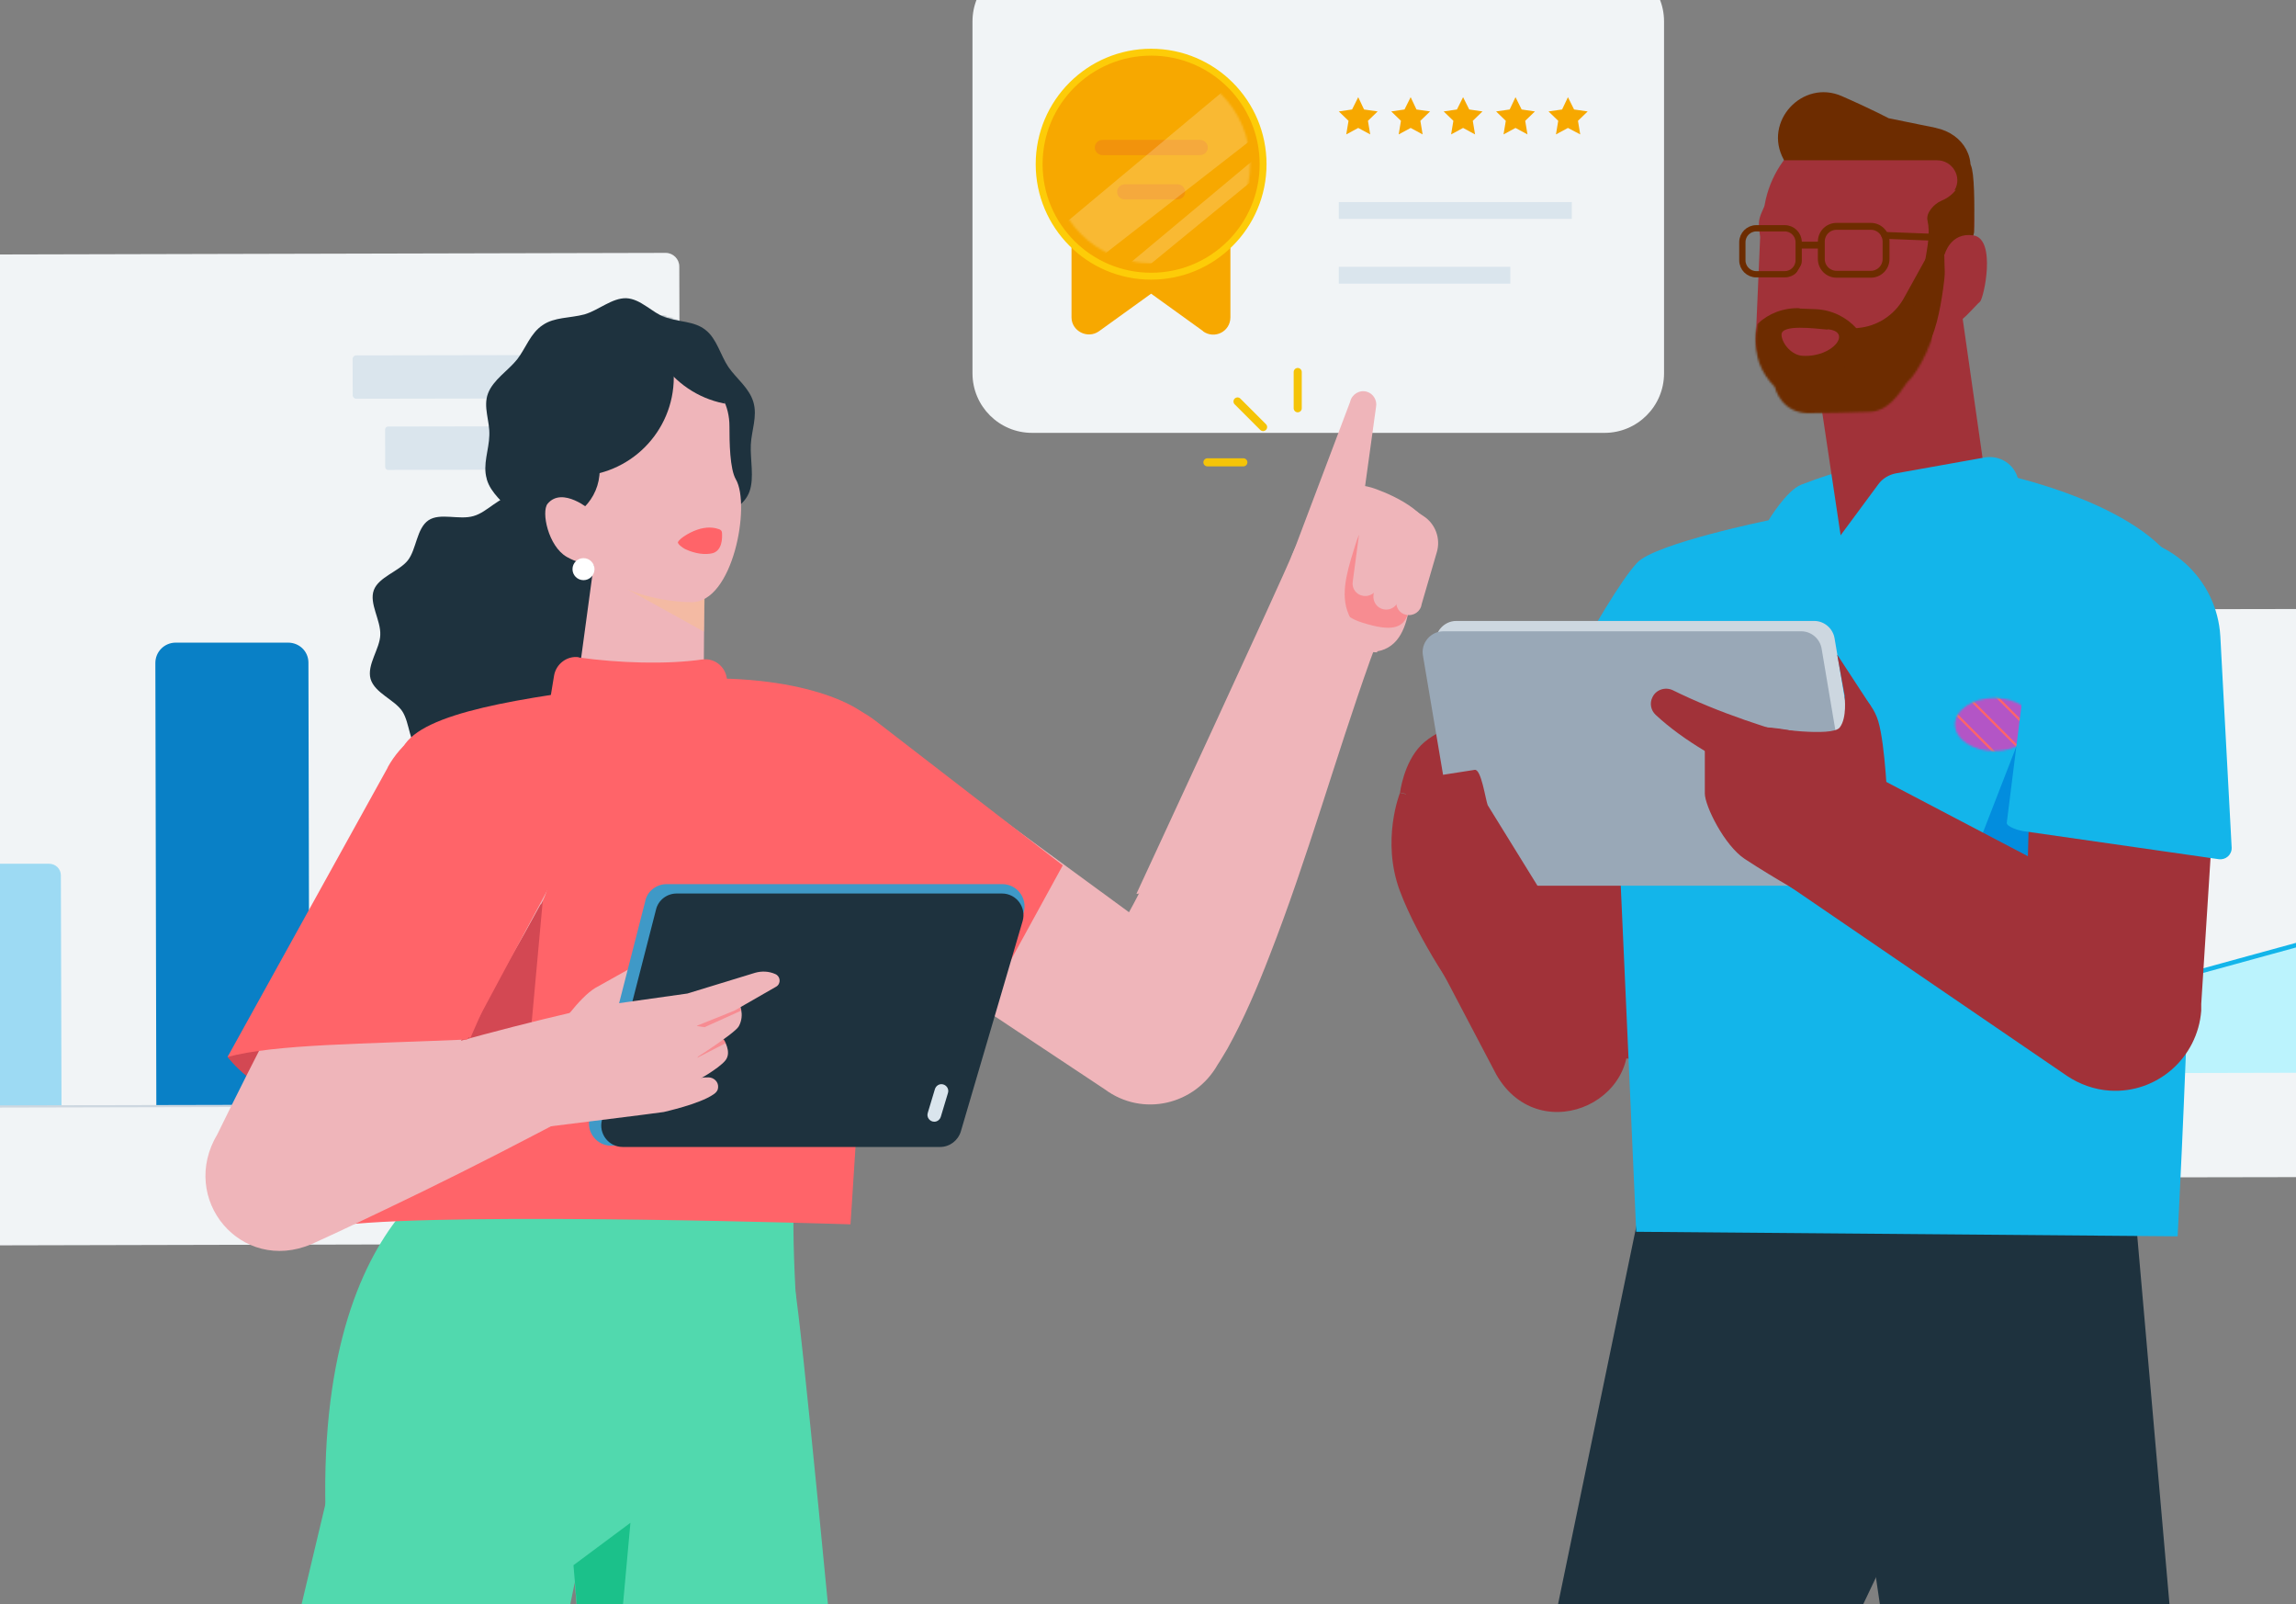<svg width="1134" height="792" viewBox="0 0 1134 792" fill="none" xmlns="http://www.w3.org/2000/svg">
<rect x="0" y="0" width="1134" height="792" fill="#808080" stroke="none"/>
<g clip-path="url(#clip0_317_72741)">
<path d="M1335.57 300.352L963.798 301.001C957.796 301.011 952.938 305.886 952.949 311.888L953.4 570.658C953.411 576.66 958.285 581.518 964.288 581.508L1336.06 580.859C1342.06 580.848 1346.92 575.974 1346.91 569.971L1346.46 311.201C1346.45 305.199 1341.57 300.341 1335.57 300.352Z" fill="#F1F4F6"/>
<path d="M1041.7 336.987L981.444 337.092C980.826 337.093 980.326 337.595 980.327 338.213L980.341 346.524C980.342 347.142 980.844 347.642 981.462 347.641L1041.72 347.536C1042.34 347.534 1042.84 347.033 1042.84 346.415L1042.82 338.103C1042.82 337.486 1042.32 336.986 1041.7 336.987Z" fill="#DAE5ED"/>
<path d="M981.231 530.041L1319.76 529.242L1319.6 405.211L1264.46 414.961L1216.67 449.804L1144.26 463.87L1079.53 481.611L1024.87 472.181H981.071L981.231 530.041Z" fill="#BBF3FD"/>
<path d="M1319.6 405.211L1264.46 414.961L1216.67 449.804L1144.26 463.87L1079.53 481.611L1024.87 472.181H981.071" stroke="#13B5EA" stroke-width="2.2" stroke-miterlimit="10"/>
<path d="M1023.43 477.298C1027.05 477.298 1029.98 474.364 1029.98 470.745C1029.98 467.125 1027.05 464.191 1023.43 464.191C1019.81 464.191 1016.87 467.125 1016.87 470.745C1016.87 474.364 1019.81 477.298 1023.43 477.298Z" fill="white" stroke="#13B5EA" stroke-width="2.2" stroke-miterlimit="10"/>
<path d="M332.787 614.113L-343.149 615.711C-345.386 615.711 -347.304 613.793 -347.304 611.556L-348.583 133.175C-348.583 129.498 -345.546 126.462 -341.87 126.462L328.791 124.863C332.467 124.863 335.504 127.9 335.504 131.576L336.782 609.957C336.782 612.195 335.024 614.113 332.627 614.113H332.787Z" fill="#F1F4F6"/>
<path d="M276.138 175.293L175.923 175.468C174.952 175.469 174.166 176.258 174.168 177.229L174.199 195.13C174.201 196.101 174.989 196.887 175.96 196.885L276.175 196.71C277.146 196.709 277.932 195.92 277.931 194.949L277.899 177.048C277.898 176.077 277.109 175.291 276.138 175.293Z" fill="#DAE5ED"/>
<path d="M276.679 210.455L191.647 210.603C190.853 210.604 190.21 211.25 190.211 212.044L190.244 230.585C190.245 231.379 190.89 232.022 191.685 232.021L276.716 231.872C277.511 231.871 278.153 231.226 278.152 230.431L278.12 211.891C278.118 211.096 277.473 210.453 276.679 210.455Z" fill="#DAE5ED"/>
<path d="M275.406 545.705H199.645C199.645 545.865 199.326 382.675 199.326 382.675C199.326 377.241 203.801 372.766 209.235 372.766H265.177C270.611 372.766 275.087 377.081 275.087 382.515L275.406 545.705Z" fill="#9DDAF3"/>
<path d="M152.974 545.864H77.213C77.213 546.024 76.733 327.372 76.733 327.372C76.733 321.778 81.209 317.303 86.803 317.303H142.265C147.859 317.303 152.335 321.618 152.335 327.212L152.814 545.864H152.974Z" fill="#0980C6"/>
<path d="M30.542 546.184H-45.219C-45.219 546.344 -45.539 432.383 -45.539 432.383C-45.539 429.026 -42.822 426.469 -39.625 426.469H24.148C27.505 426.469 30.062 429.026 30.062 432.223L30.382 546.184H30.542Z" fill="#9DDAF3"/>
<path d="M-289.604 546.984L275.247 545.705" stroke="#CDD7E0" stroke-width="1.1" stroke-miterlimit="10"/>
<path d="M792.467 -18.826H509.722C493.479 -18.826 480.312 -5.659 480.312 10.583V184.322C480.312 200.564 493.479 213.731 509.722 213.731H792.467C808.709 213.731 821.876 200.564 821.876 184.322V10.583C821.876 -5.659 808.709 -18.826 792.467 -18.826Z" fill="#F1F4F6"/>
<path d="M670.834 47.984L673.711 54.058L680.424 55.017L675.629 59.652L676.748 66.365L670.834 63.169L664.92 66.365L666.039 59.652L661.244 55.017L667.797 54.058L670.834 47.984Z" fill="#F7A800"/>
<path d="M696.727 47.984L699.604 54.058L706.317 55.017L701.522 59.652L702.641 66.365L696.727 63.169L690.813 66.365L691.932 59.652L687.137 55.017L693.69 54.058L696.727 47.984Z" fill="#F7A800"/>
<path d="M722.62 47.984L725.657 54.058L732.21 55.017L727.415 59.652L728.534 66.365L722.62 63.169L716.706 66.365L717.825 59.652L713.03 55.017L719.583 54.058L722.62 47.984Z" fill="#F7A800"/>
<path d="M748.513 47.984L751.55 54.058L758.103 55.017L753.308 59.652L754.427 66.365L748.513 63.169L742.599 66.365L743.718 59.652L738.923 55.017L745.636 54.058L748.513 47.984Z" fill="#F7A800"/>
<path d="M774.406 47.984L777.443 54.058L784.156 55.017L779.361 59.652L780.48 66.365L774.406 63.169L768.493 66.365L769.611 59.652L764.816 55.017L771.529 54.058L774.406 47.984Z" fill="#F7A800"/>
<path d="M776.324 99.769H661.244V108.081H776.324V99.769Z" fill="#DAE5ED"/>
<path d="M745.956 131.736H661.244V140.048H745.956V131.736Z" fill="#DAE5ED"/>
<path d="M594.274 163.543L568.541 145.003L542.808 163.543C537.213 167.539 529.222 163.543 529.222 156.671V112.557H607.7V156.671C607.7 163.703 599.868 167.699 594.114 163.543H594.274Z" fill="#F7A800"/>
<path d="M568.541 136.372C599.083 136.372 623.843 111.613 623.843 81.07C623.843 50.527 599.083 25.768 568.541 25.768C537.998 25.768 513.238 50.527 513.238 81.07C513.238 111.613 537.998 136.372 568.541 136.372Z" fill="#F7A800"/>
<path d="M592.675 69.082H544.565C542.447 69.082 540.729 70.764 540.729 72.838C540.729 74.913 542.447 76.594 544.565 76.594H592.675C594.794 76.594 596.511 74.913 596.511 72.838C596.511 70.764 594.794 69.082 592.675 69.082Z" fill="#F2930C"/>
<path d="M581.487 90.978H555.594C553.475 90.978 551.758 92.66 551.758 94.735C551.758 96.809 553.475 98.491 555.594 98.491H581.487C583.605 98.491 585.323 96.809 585.323 94.735C585.323 92.66 583.605 90.978 581.487 90.978Z" fill="#F2930C"/>
<path d="M568.541 136.372C599.083 136.372 623.843 111.613 623.843 81.07C623.843 50.527 599.083 25.768 568.541 25.768C537.998 25.768 513.238 50.527 513.238 81.07C513.238 111.613 537.998 136.372 568.541 136.372Z" stroke="#FDCC08" stroke-width="3.4" stroke-miterlimit="10"/>
<mask id="mask0_317_72741" style="mask-type:luminance" maskUnits="userSpaceOnUse" x="519" y="32" width="99" height="98">
<path d="M568.541 129.978C595.552 129.978 617.45 108.081 617.45 81.069C617.45 54.057 595.552 32.16 568.541 32.16C541.529 32.16 519.632 54.057 519.632 81.069C519.632 108.081 541.529 129.978 568.541 129.978Z" fill="white"/>
</mask>
<g mask="url(#mask0_317_72741)">
<g style="mix-blend-mode:overlay" opacity="0.2">
<path d="M520.591 114.794L612.655 37.914L628.638 60.77L535.775 133.015L520.591 114.794Z" fill="white"/>
</g>
<g style="mix-blend-mode:overlay" opacity="0.2">
<path d="M541.369 143.884L633.273 67.164L636.63 74.357L544.566 149.798L541.369 143.884Z" fill="white"/>
</g>
</g>
<path d="M240.403 236.428C238.325 229.396 241.522 222.043 241.681 215.011C242.001 207.818 238.485 200.945 241.042 194.232C243.599 187.519 250.952 183.044 255.427 177.45C259.743 171.856 261.98 164.503 268.054 160.508C273.808 156.512 281.48 157.151 288.672 155.233C295.705 153.155 302.258 147.082 309.291 147.241C316.483 147.561 321.918 154.274 328.471 156.672C335.184 159.069 342.856 158.43 348.45 162.905C354.044 167.221 355.802 175.372 359.798 181.286C363.794 187.04 370.028 191.515 372.105 198.548C374.183 205.581 371.146 212.613 370.827 219.646C370.507 226.838 372.585 235.949 370.187 242.662C367.79 249.375 361.556 251.453 357.081 257.207C352.766 262.801 352.606 273.35 346.532 277.346C340.778 281.342 331.028 277.346 323.836 279.424C316.643 281.501 310.57 289.813 303.537 289.653C296.344 289.333 290.59 280.542 284.037 278.145C277.484 275.747 267.255 278.784 261.661 274.309C256.066 269.993 256.706 259.444 252.71 253.531C248.714 247.777 242.481 243.781 240.403 236.588V236.428Z" fill="#1E323E"/>
<path d="M177.588 521.891C177.588 532.44 163.043 540.911 144.982 540.911C126.921 540.911 112.376 521.891 112.376 521.891C112.376 521.891 126.921 502.871 144.982 502.871C163.043 502.871 177.588 511.342 177.588 521.891Z" fill="#D34853"/>
<path d="M183.023 335.205C181.105 328.173 187.658 320.341 187.818 313.468C188.137 306.276 182.224 297.964 184.621 291.411C187.019 284.858 197.088 282.141 201.404 276.706C205.719 271.272 205.719 260.883 211.633 256.887C217.387 253.051 226.817 256.887 233.85 254.809C240.882 252.891 246.956 244.58 253.829 244.9C261.021 245.219 266.456 253.85 273.009 256.248C279.562 258.645 289.472 255.608 295.066 259.924C300.5 264.239 300.021 274.469 303.857 280.383C307.693 286.137 317.443 289.333 319.52 296.366C321.438 303.399 314.885 311.23 314.725 318.103C314.406 325.296 320.32 333.607 317.922 340.16C315.525 346.713 305.455 349.431 301.14 354.865C296.824 360.299 296.824 370.688 290.91 374.684C285.156 378.52 275.726 374.684 268.693 376.762C261.661 378.68 255.587 386.991 248.714 386.672C241.841 386.352 236.087 377.721 229.534 375.324C222.981 372.926 213.071 375.963 207.477 371.647C202.043 367.332 202.522 357.103 198.686 351.189C194.85 345.435 185.101 342.238 183.023 335.205Z" fill="#1E323E"/>
<path d="M259.103 258.165L250.792 222.363C243.759 192.793 262.3 163.064 291.869 156.032C321.438 148.999 351.167 167.54 358.2 197.109L362.196 236.748C369.229 266.317 355.163 292.37 325.594 299.242C296.025 306.275 266.296 287.734 259.263 258.165H259.103Z" fill="#1E323E"/>
<path d="M295.066 265.519L284.197 345.755L347.491 345.435L348.131 257.367L295.066 265.519Z" fill="#EFB5BA"/>
<g style="mix-blend-mode:multiply" opacity="0.5">
<path d="M348.13 290.451L347.651 311.869L310.09 291.09L348.13 290.451Z" fill="#F9BF8C"/>
</g>
<path d="M356.762 196.311C359.159 200.626 360.278 205.581 360.278 210.376C360.278 218.368 360.438 231.634 363.475 236.749C370.827 249.535 362.036 297.485 341.577 297.325C323.996 297.166 308.652 291.092 306.894 289.334C305.135 287.576 289.791 276.707 289.791 276.707L265.816 187.52C297.304 164.983 337.102 160.508 356.762 196.151V196.311Z" fill="#EFB5BA"/>
<mask id="mask1_317_72741" style="mask-type:luminance" maskUnits="userSpaceOnUse" x="249" y="154" width="112" height="147">
<path d="M259.103 258.165L250.792 222.363C243.759 192.793 262.3 163.064 291.869 156.032C321.438 149.159 364.913 160.347 358.36 199.027L358.04 241.063C365.073 270.632 355.163 292.21 325.434 299.242C295.865 306.275 266.136 287.734 259.103 258.165Z" fill="white"/>
</mask>
<g mask="url(#mask1_317_72741)">
<path d="M283.877 235.15C310.889 235.15 332.786 213.253 332.786 186.241C332.786 159.229 310.889 137.332 283.877 137.332C256.866 137.332 234.968 159.229 234.968 186.241C234.968 213.253 256.866 235.15 283.877 235.15Z" fill="#1E323E"/>
<path d="M270.291 258.007C284.592 258.007 296.184 246.414 296.184 232.114C296.184 217.813 284.592 206.221 270.291 206.221C255.991 206.221 244.398 217.813 244.398 232.114C244.398 246.414 255.991 258.007 270.291 258.007Z" fill="#1E323E"/>
<path d="M367.15 200.146C394.162 200.146 416.059 178.249 416.059 151.237C416.059 124.225 394.162 102.328 367.15 102.328C340.139 102.328 318.241 124.225 318.241 151.237C318.241 178.249 340.139 200.146 367.15 200.146Z" fill="#1E323E"/>
</g>
<path d="M291.709 251.932C291.709 251.932 277.804 239.944 270.451 248.735C267.255 252.731 270.771 269.673 279.881 274.948C288.992 280.222 298.742 279.103 298.742 279.103L291.709 251.932Z" fill="#EFB5BA"/>
<path d="M288.193 286.457C291.194 286.457 293.627 284.024 293.627 281.022C293.627 278.021 291.194 275.588 288.193 275.588C285.191 275.588 282.758 278.021 282.758 281.022C282.758 284.024 285.191 286.457 288.193 286.457Z" fill="white"/>
<path d="M338.38 271.112C337.421 270.632 334.384 268.554 334.864 267.595C335.983 265.517 341.577 262.161 346.052 261.042C350.528 259.923 353.564 260.722 355.323 261.362C356.122 261.681 356.601 262.321 356.601 263.12C356.761 265.677 356.761 271.911 351.806 273.189C348.29 273.989 343.495 273.509 338.38 271.112Z" fill="#FF6469"/>
<path d="M285.955 324.657C305.615 327.374 329.11 328.173 346.852 325.616C352.766 324.817 358.2 328.972 358.999 335.046L361.876 356.304C362.675 362.857 357.72 368.611 351.167 368.771L280.841 369.73C273.968 369.73 268.853 363.816 269.812 356.943L273.648 333.607C274.607 327.853 280.041 323.698 285.795 324.497L285.955 324.657Z" fill="#FF6469"/>
<path d="M392.564 635.852C399.117 672.613 449.624 1229.63 449.624 1229.63L320.479 1233.31C320.479 1233.31 280.68 721.043 271.57 652.314L392.564 635.852Z" fill="#51D9AE"/>
<path d="M186.219 1235.23L43.967 1233.31L181.424 655.67L304.176 682.362C304.176 682.362 209.075 1149.71 186.379 1235.39L186.219 1235.23Z" fill="#51D9AE"/>
<path d="M393.842 568.082L281.959 578.791L235.128 571.758C235.128 571.758 149.137 594.774 161.924 769.632L404.391 750.612C404.391 750.612 386.17 625.942 393.682 568.242L393.842 568.082Z" fill="#51D9AE"/>
<path d="M283.238 772.829L311.368 751.891L295.865 922.433L283.238 772.829Z" fill="#1BC18A"/>
<path d="M199.166 368.771C208.756 351.828 255.747 344.636 315.365 337.284C384.093 328.812 420.375 345.755 428.527 353.906C436.678 362.058 420.055 604.525 420.055 604.525C420.055 604.525 227.776 598.292 169.277 604.845C169.277 604.845 185.26 393.705 199.166 368.771Z" fill="#FF6469"/>
<path d="M435.399 360.939L589.958 474.102L536.894 482.253C537.533 481.614 538.332 480.655 538.971 480.015C540.09 478.577 541.848 476.339 542.807 474.901C559.75 449.647 572.377 421.676 585.483 393.705C599.388 364.136 612.175 333.608 626.72 304.039C629.117 299.244 631.994 293.809 634.871 289.174C653.892 260.244 696.088 284.539 680.744 315.707C679.305 319.063 678.026 322.42 676.748 325.936C659.486 374.365 645.9 423.594 627.04 471.864C621.126 487.208 614.413 503.031 606.261 517.736C604.983 519.814 602.905 523.49 601.466 525.568C590.118 545.707 564.225 551.621 545.684 537.875L386.011 431.905C366.032 418.639 360.597 391.787 373.864 371.808C387.449 351.19 415.74 346.235 435.559 360.78L435.399 360.939Z" fill="#EFB5BA"/>
<path d="M651.494 396.101C651.494 396.101 672.592 338.721 674.989 321.939C689.215 322.578 693.37 312.189 695.448 303.238C699.124 287.894 706.317 280.542 707.755 268.714C709.513 254.329 689.374 245.059 679.784 241.542C666.998 236.747 656.449 241.223 652.613 246.817C650.375 250.174 640.306 268.394 638.228 273.669C634.711 283.099 561.348 441.174 561.348 441.174C560.389 444.85 651.494 396.101 651.494 396.101Z" fill="#EFB5BA"/>
<path d="M637.908 274.948L672.752 250.653L679.625 200.945C680.264 197.749 678.346 194.392 675.149 193.433C671.473 192.314 667.637 194.712 666.838 198.388L637.908 274.948Z" fill="#EFB5BA"/>
<path opacity="0.5" d="M695.448 302.919C693.05 310.432 687.137 311.87 673.231 307.555C656.608 302.44 660.285 291.571 662.362 284.858C664.44 278.145 665.24 261.523 674.51 264.4C683.78 267.277 697.526 296.047 695.448 302.76V302.919Z" fill="#FF6469"/>
<path d="M695.928 250.014L689.694 296.685C689.215 299.882 691.292 302.919 694.489 303.558C698.165 304.357 701.682 301.959 702.161 298.283L709.673 272.55C711.591 265.997 709.034 258.804 703.28 254.968L695.768 250.014H695.928Z" fill="#EFB5BA"/>
<path d="M683.78 247.137L678.346 293.968C678.026 297.165 680.104 300.201 683.301 300.841C686.977 301.64 690.493 299.083 690.973 295.406L700.563 255.608L683.94 247.297L683.78 247.137Z" fill="#EFB5BA"/>
<path d="M674.35 240.584L668.117 287.255C667.637 290.452 669.715 293.489 672.912 294.128C676.588 294.927 680.104 292.53 680.583 288.854L690.813 249.215L674.35 240.584Z" fill="#EFB5BA"/>
<path d="M675.789 252.732C677.707 242.183 666.998 240.744 661.404 246.658C657.088 253.051 647.338 264.879 642.543 270.313C638.228 275.268 635.67 281.502 638.707 287.256C647.338 303.719 671.473 322.579 680.264 322.099C681.383 322.099 669.555 313.788 665.399 301.481C661.883 291.252 666.518 278.465 669.715 268.076C671.313 262.961 675.149 256.088 675.789 252.732Z" fill="#EFB5BA"/>
<path d="M365.712 441.015L471.202 525.247L524.906 427.269L432.522 355.984C410.465 339.041 379.138 341.439 359.958 361.897C338.381 384.913 341.098 421.355 365.712 441.015Z" fill="#FF6469"/>
<path d="M269.652 427.43L219.305 542.19L259.583 537.874L269.652 427.43Z" fill="#D34853"/>
<path d="M131.396 554.816C131.396 554.816 115.573 577.352 182.703 561.689C249.833 546.025 243.599 519.653 243.599 519.653C243.599 519.653 214.829 496.477 184.621 507.185C154.412 517.734 131.236 554.816 131.236 554.816H131.396Z" fill="#D34853"/>
<path d="M266.935 446.61C245.837 485.61 221.862 523.81 197.567 561.051C189.416 573.518 181.104 585.825 172.793 598.292L126.282 543.949C158.568 533.719 191.174 523.81 223.94 514.859C243.599 509.425 263.419 504.31 283.398 499.675C295.545 496.958 307.533 504.63 310.25 516.617C312.487 526.527 307.852 536.277 299.541 541.072C287.713 547.945 275.566 554.338 263.578 560.571C239.444 573.198 215.149 585.346 190.694 597.013C178.387 602.927 166.24 608.681 153.933 614.275C119.089 629.14 88.081 592.059 107.421 559.932C126.921 519.974 147.699 480.015 169.596 441.336C176.949 428.389 184.301 415.603 192.293 402.976C205.079 382.677 231.772 376.603 252.07 389.39C271.41 401.537 277.644 426.631 267.255 446.45L266.935 446.61Z" fill="#EFB5BA"/>
<path d="M191.493 379L112.376 521.891C135.871 515.497 180.145 515.497 230.812 513.26L278.443 424.392C289.791 401.376 281.48 373.565 259.423 360.459C235.607 346.394 204.919 354.705 191.493 378.84V379Z" fill="#FF6469"/>
<path d="M275.726 507.824C275.726 507.824 285.796 492.8 293.947 487.845L320.799 472.82V473.14C323.197 480.972 320.32 489.443 313.607 494.078L287.074 512.459L275.886 507.824H275.726Z" fill="#EFB5BA"/>
<path d="M318.721 444.85L291.23 552.099C289.472 558.971 294.746 565.684 301.779 565.684H463.53C468.325 565.684 472.641 562.488 474.079 557.853L505.566 450.604C507.644 443.572 502.37 436.539 495.017 436.539H329.27C324.315 436.539 319.84 439.896 318.721 444.691V444.85Z" fill="#3F99C7"/>
<path d="M323.996 449.165L297.303 553.057C295.545 559.77 300.66 566.323 307.533 566.323H464.329C468.965 566.323 473.12 563.286 474.559 558.651L505.087 454.76C507.005 448.047 502.05 441.174 494.857 441.174H334.225C329.43 441.174 325.114 444.37 323.996 449.165Z" fill="#1E323E"/>
<path d="M461.452 553.857C459.215 553.857 457.457 551.619 458.256 549.382L461.772 537.714C462.252 536.275 463.53 535.316 464.969 535.316C467.206 535.316 468.965 537.554 468.165 539.792L464.649 551.46C464.17 552.898 462.891 553.857 461.452 553.857Z" fill="#DAE5ED"/>
<path d="M332.626 520.452L357.401 513.26C357.401 513.26 361.556 519.333 358.36 523.489C355.163 527.645 343.175 534.198 343.175 534.198L332.626 520.612V520.452Z" fill="#EFB5BA"/>
<g style="mix-blend-mode:multiply" opacity="0.5">
<path d="M357.081 512.459L358.519 515.016L340.778 524.127L331.188 523.008L357.081 512.459Z" fill="#FF6469"/>
</g>
<path d="M326.713 510.861L364.913 495.197C364.913 495.197 368.11 500.791 364.913 506.705C362.995 510.381 339.5 525.086 339.5 525.086L326.713 510.701V510.861Z" fill="#EFB5BA"/>
<g style="mix-blend-mode:multiply" opacity="0.5">
<path d="M364.913 495.357L366.032 499.034L347.971 507.185L339.02 505.906L364.913 495.357Z" fill="#FF6469"/>
</g>
<path d="M302.098 495.837L339.499 490.562L372.905 480.333C376.261 479.374 379.777 479.534 382.974 480.972C385.531 482.091 385.851 485.767 383.294 487.206L362.675 499.033L333.266 510.861L301.938 495.837H302.098Z" fill="#EFB5BA"/>
<path d="M324.795 536.914L346.053 532.279C347.331 531.959 348.61 531.959 349.889 531.959C352.446 531.959 354.843 534.037 354.684 536.754C354.684 538.033 354.044 539.311 352.286 540.43C345.253 545.225 328.311 548.901 327.832 549.061C326.553 549.381 259.263 557.692 259.263 557.692L277.484 535.955L324.635 536.914H324.795Z" fill="#EFB5BA"/>
<path d="M282.918 503.349L299.701 548.902C299.701 548.902 335.823 545.225 339.659 542.668C343.495 540.111 349.249 502.07 339.659 498.554C330.069 495.038 296.504 495.357 281.48 503.189" fill="#EFB5BA"/>
<path d="M992.259 640.804L857.52 923.869L877.339 613.633H1010L992.259 640.804Z" fill="#1E323E"/>
<path d="M981.87 547.622L887.888 867.448L889.326 859.297L834.823 1207.89L729.333 1195.27L759.062 843.793C759.062 842.834 759.222 841.875 759.382 840.916L760.501 835.641L828.11 509.262L981.55 547.622H981.87Z" fill="#1E323E"/>
<path d="M1046.44 505.586L1106.38 1190.63L988.902 1204.38L889.167 523.967L1046.44 505.586Z" fill="#1E323E"/>
<path d="M816.443 326.732L785.115 519.651" stroke="#A13239" stroke-width="58.4" stroke-linejoin="round"/>
<path d="M767.693 422.793L801.258 501.111C817.242 542.189 760.98 568.721 739.083 530.681L699.445 455.239C689.695 436.699 696.887 413.842 715.428 404.252C734.768 394.023 759.222 402.654 767.853 422.793H767.693Z" fill="#A13239"/>
<path d="M911.863 232.271C907.068 233.07 899.236 235.628 889.646 239.304C882.294 242.181 873.503 256.885 873.503 256.885C873.503 256.885 818.041 268.234 808.77 277.664C793.267 293.647 748.034 381.555 748.034 381.555L798.381 390.506L804.135 518.213L808.131 608.199L1075.53 610.437C1075.53 610.437 1089.92 340.958 1079.37 290.131C1072.34 256.566 1007.76 235.627 964.927 229.554C936.797 225.718 912.023 232.111 912.023 232.111L911.863 232.271Z" fill="#13B5EA"/>
<mask id="mask2_317_72741" style="mask-type:luminance" maskUnits="userSpaceOnUse" x="965" y="344" width="40" height="27">
<path d="M985.067 370.847C995.836 370.847 1004.57 364.98 1004.57 357.741C1004.57 350.503 995.836 344.635 985.067 344.635C974.297 344.635 965.567 350.503 965.567 357.741C965.567 364.98 974.297 370.847 985.067 370.847Z" fill="white"/>
</mask>
<g mask="url(#mask2_317_72741)">
<path d="M1016.07 338.4H954.059V377.08H1016.07V338.4Z" fill="#B355C6"/>
<path d="M956.936 300.52L1035.57 379.317" stroke="#FF6469" stroke-width="1.1" stroke-miterlimit="10"/>
<path d="M949.743 307.713L1028.54 386.351" stroke="#FF6469" stroke-width="1.1" stroke-miterlimit="10"/>
<path d="M959.493 303.078L1038.13 381.716" stroke="#FF6469" stroke-width="1.1" stroke-miterlimit="10"/>
<path d="M969.083 298.443L1047.88 377.241" stroke="#FF6469" stroke-width="1.1" stroke-miterlimit="10"/>
<path d="M978.833 293.967L1057.47 372.605" stroke="#FF6469" stroke-width="1.1" stroke-miterlimit="10"/>
<path d="M988.583 289.332L1067.22 367.97" stroke="#FF6469" stroke-width="1.1" stroke-miterlimit="10"/>
<path d="M942.71 314.906L1021.35 393.544" stroke="#FF6469" stroke-width="1.1" stroke-miterlimit="10"/>
<path d="M935.518 321.938L1014.16 400.735" stroke="#FF6469" stroke-width="1.1" stroke-miterlimit="10"/>
<path d="M928.326 329.131L1007.12 407.769" stroke="#FF6469" stroke-width="1.1" stroke-miterlimit="10"/>
<path d="M921.293 336.322L999.931 414.96" stroke="#FF6469" stroke-width="1.1" stroke-miterlimit="10"/>
</g>
<path d="M995.935 368.449L967.325 442.132L1019.75 466.747L995.935 368.449Z" fill="#028DDE"/>
<path d="M1097.27 337.441L1087.2 495.676V499.033C1085.44 522.208 1065.46 539.95 1042.13 538.512C1034.3 538.032 1027.1 535.315 1021.03 531.319L880.855 435.579L915.699 377.719L1065.94 456.517L999.771 492L1003.93 333.445L1097.11 337.601L1097.27 337.441Z" fill="#A13239"/>
<path d="M691.453 391.466C691.453 391.466 693.211 376.761 701.842 367.97C710.473 359.339 725.817 356.143 725.817 356.143C725.817 356.143 728.854 365.253 721.661 373.724C714.469 382.195 711.911 395.941 711.911 395.941L691.293 391.306L691.453 391.466Z" fill="#A13239"/>
<path d="M691.453 391.465C691.453 391.465 682.023 414.96 691.453 440.054C700.883 465.148 721.342 493.758 721.342 493.758L760.181 435.898L735.087 401.534L691.453 391.465Z" fill="#A13239"/>
<path d="M913.781 432.223H737.006C732.051 432.223 727.735 428.547 726.936 423.752L709.195 318.581C708.076 312.348 713.031 306.594 719.264 306.594H896.04C900.995 306.594 905.31 310.27 906.109 315.225L923.851 420.395C924.97 426.629 920.015 432.383 913.781 432.383V432.223Z" fill="#CDD7E0"/>
<path d="M907.388 437.338H730.612C725.657 437.338 721.342 433.662 720.543 428.867L702.801 323.696C701.682 317.463 706.637 311.709 712.871 311.709H889.646C894.601 311.709 898.917 315.385 899.716 320.34L917.457 425.51C918.576 431.744 913.621 437.498 907.388 437.498V437.338Z" fill="#99A8B7"/>
<path d="M727.416 445.648L766.575 449.005L734.768 397.539C733.649 394.502 731.571 379.637 728.375 380.117L708.875 383.154C708.875 383.154 697.687 381.555 695.129 387.789C692.572 393.862 694.17 453.161 727.256 445.808L727.416 445.648Z" fill="#A13239"/>
<path d="M901.634 367.49C874.143 360.297 848.569 351.826 826.193 340.797C822.516 339.039 817.881 340.478 816.123 344.314C814.685 347.191 815.324 350.707 817.721 352.945C831.787 366.051 850.647 376.44 870.946 385.87L901.634 367.49Z" fill="#A13239"/>
<path d="M842.016 370.847V391.785C842.016 397.859 851.606 417.358 861.675 424.071C877.019 434.141 894.441 443.731 894.441 443.731L921.293 369.248L896.519 363.974C896.519 363.974 856.401 349.269 842.016 370.687V370.847Z" fill="#A13239"/>
<path d="M873.343 359.34C873.343 359.34 904.99 364.135 908.666 359.18C912.343 354.385 911.064 344.155 911.064 344.155L913.941 339.84C913.941 339.84 924.17 344.315 927.686 356.143C931.203 367.971 932.322 398.019 932.322 398.019C932.322 398.019 935.998 429.986 932.322 437.178C928.645 444.371 894.441 443.732 894.441 443.732L873.023 401.376L873.343 359.34Z" fill="#A13239"/>
<path d="M924.01 348.63L907.388 323.217L912.502 351.347L924.01 348.63Z" fill="#A13239"/>
<path d="M1001.85 320.98L991.14 406.331C991.14 408.249 997.054 410.007 998.972 410.327L1095.83 424.232C1099.35 424.712 1102.38 421.994 1102.22 418.478L1096.63 314.267C1095.03 285.657 1070.74 263.6 1042.13 264.718C1013.2 265.997 1000.89 292.05 1002.01 320.98H1001.85Z" fill="#13B5EA"/>
<path d="M927.047 58.373C955.817 60.61 977.235 85.704 974.838 114.474C972.6 143.244 947.506 164.662 918.736 162.264C889.966 160.027 868.548 134.933 870.946 106.163C873.184 77.393 898.277 55.975 927.047 58.373Z" fill="#A13239"/>
<path d="M871.585 101.527C868.388 108.56 868.229 108.88 869.347 117.031L867.27 164.981C866.47 176.17 871.585 181.284 879.097 189.596L881.175 196.309C883.892 199.345 885.81 201.423 889.966 201.423H916.978L930.883 188.796C937.756 182.563 942.391 174.092 943.83 164.821L953.899 101.527H871.905H871.585Z" fill="#A13239"/>
<path d="M966.686 138.609L982.03 246.017L909.465 266.796L892.843 155.871L966.686 138.609Z" fill="#A13239"/>
<mask id="mask3_317_72741" style="mask-type:luminance" maskUnits="userSpaceOnUse" x="867" y="101" width="90" height="104">
<path d="M871.585 101.527L875.102 123.584L867.27 164.821C866.471 176.01 869.507 183.682 876.54 191.034C876.54 191.034 879.737 205.099 895.081 203.981C895.081 203.981 919.216 203.661 923.851 203.341C932.162 202.862 937.277 195.669 941.912 188.796C948.785 182.563 955.498 166.26 956.936 156.99L953.74 101.527H871.745H871.585Z" fill="white"/>
</mask>
<g mask="url(#mask3_317_72741)">
<path d="M888.847 152.354L896.999 152.674C912.822 153.473 924.969 166.899 924.33 182.562L922.732 218.205L857.36 214.529L858.958 179.526C859.757 163.702 873.024 151.555 888.847 152.194V152.354Z" fill="#6D2C00"/>
<path d="M910.424 162.583L917.617 161.944C927.207 161.145 935.678 155.551 940.313 147.239L951.821 126.461L958.374 125.502L951.821 191.673L912.342 212.931L910.265 162.743L910.424 162.583Z" fill="#6D2C00"/>
</g>
<path d="M969.563 85.544C969.563 85.544 968.604 95.134 958.854 99.13C955.338 100.568 951.182 105.044 951.981 108.72C953.42 115.113 951.981 121.826 950.863 128.539C950.863 128.539 936.318 173.772 947.506 173.452C958.215 173.133 961.252 128.379 961.252 128.379C961.252 128.379 974.838 120.228 974.997 114.474C975.317 100.249 975.157 85.384 973.399 81.548C972.6 79.95 969.563 85.704 969.563 85.704V85.544Z" fill="#6D2C00"/>
<path d="M881.495 112.717H867.429C863.634 112.717 860.557 115.794 860.557 119.59V128.54C860.557 132.336 863.634 135.413 867.429 135.413H881.495C885.291 135.413 888.368 132.336 888.368 128.54V119.59C888.368 115.794 885.291 112.717 881.495 112.717Z" stroke="#6D2C00" stroke-width="3.1" stroke-linejoin="round"/>
<path d="M924.011 111.758H907.068C902.919 111.758 899.556 115.121 899.556 119.27V127.901C899.556 132.05 902.919 135.413 907.068 135.413H924.011C928.159 135.413 931.523 132.05 931.523 127.901V119.27C931.523 115.121 928.159 111.758 924.011 111.758Z" stroke="#6D2C00" stroke-width="3.4" stroke-linejoin="round"/>
<path d="M888.368 121.027H899.556" stroke="#6D2C00" stroke-width="3.4" stroke-linejoin="round"/>
<path d="M930.883 116.232L964.608 117.511C964.608 117.511 969.563 116.552 975.157 128.54" stroke="#6D2C00" stroke-width="3.4" stroke-linecap="round" stroke-linejoin="round"/>
<path d="M960.452 125.663C960.452 125.663 963.329 114.474 974.677 116.232C986.185 117.991 979.792 147.56 977.874 148.998C975.956 150.437 966.046 162.744 963.329 160.187C960.772 157.629 960.292 125.663 960.292 125.663H960.452Z" fill="#A13239"/>
<path d="M902.593 162.745C896.679 162.265 879.417 159.868 879.897 165.462C880.216 169.937 885.171 175.532 890.445 175.691C905.47 176.491 915.06 163.544 902.593 162.585V162.745Z" fill="#A13239"/>
<path d="M956.297 63.168L932.802 58.373C926.728 55.176 916.019 50.221 909.785 47.504C890.286 38.873 870.626 60.131 881.015 78.831C881.015 78.831 881.016 79.151 881.175 79.151H956.777C964.289 79.151 969.244 87.303 965.408 93.856C965.408 93.856 965.408 93.856 965.408 94.016L971.002 92.098C977.395 78.991 969.883 66.045 956.137 63.168H956.297Z" fill="#6D2C00"/>
<path d="M896.199 127.58L896.839 123.584C893.962 124.223 891.724 126.141 890.765 128.858L882.454 142.764L897.638 143.084L896.199 127.26V127.58Z" fill="#A13239"/>
<path d="M1005.53 272.229L899.556 277.184L927.686 239.144C929.764 236.267 932.961 234.349 936.477 233.709L980.271 225.878C987.784 224.599 994.976 229.234 996.734 236.586L1005.53 272.389V272.229Z" fill="#13B5EA"/>
<path d="M614.093 228.277H596.352" stroke="#F5C408" stroke-width="4" stroke-miterlimit="10" stroke-linecap="round"/>
<path d="M640.945 201.585V183.684" stroke="#F5C408" stroke-width="4" stroke-miterlimit="10" stroke-linecap="round"/>
<path d="M623.843 210.855L611.216 198.229" stroke="#F5C408" stroke-width="4" stroke-miterlimit="10" stroke-linecap="round"/>
</g>
<defs>
<clipPath id="clip0_317_72741">
<rect width="1134" height="792" fill="white"/>
</clipPath>
</defs>
</svg>
